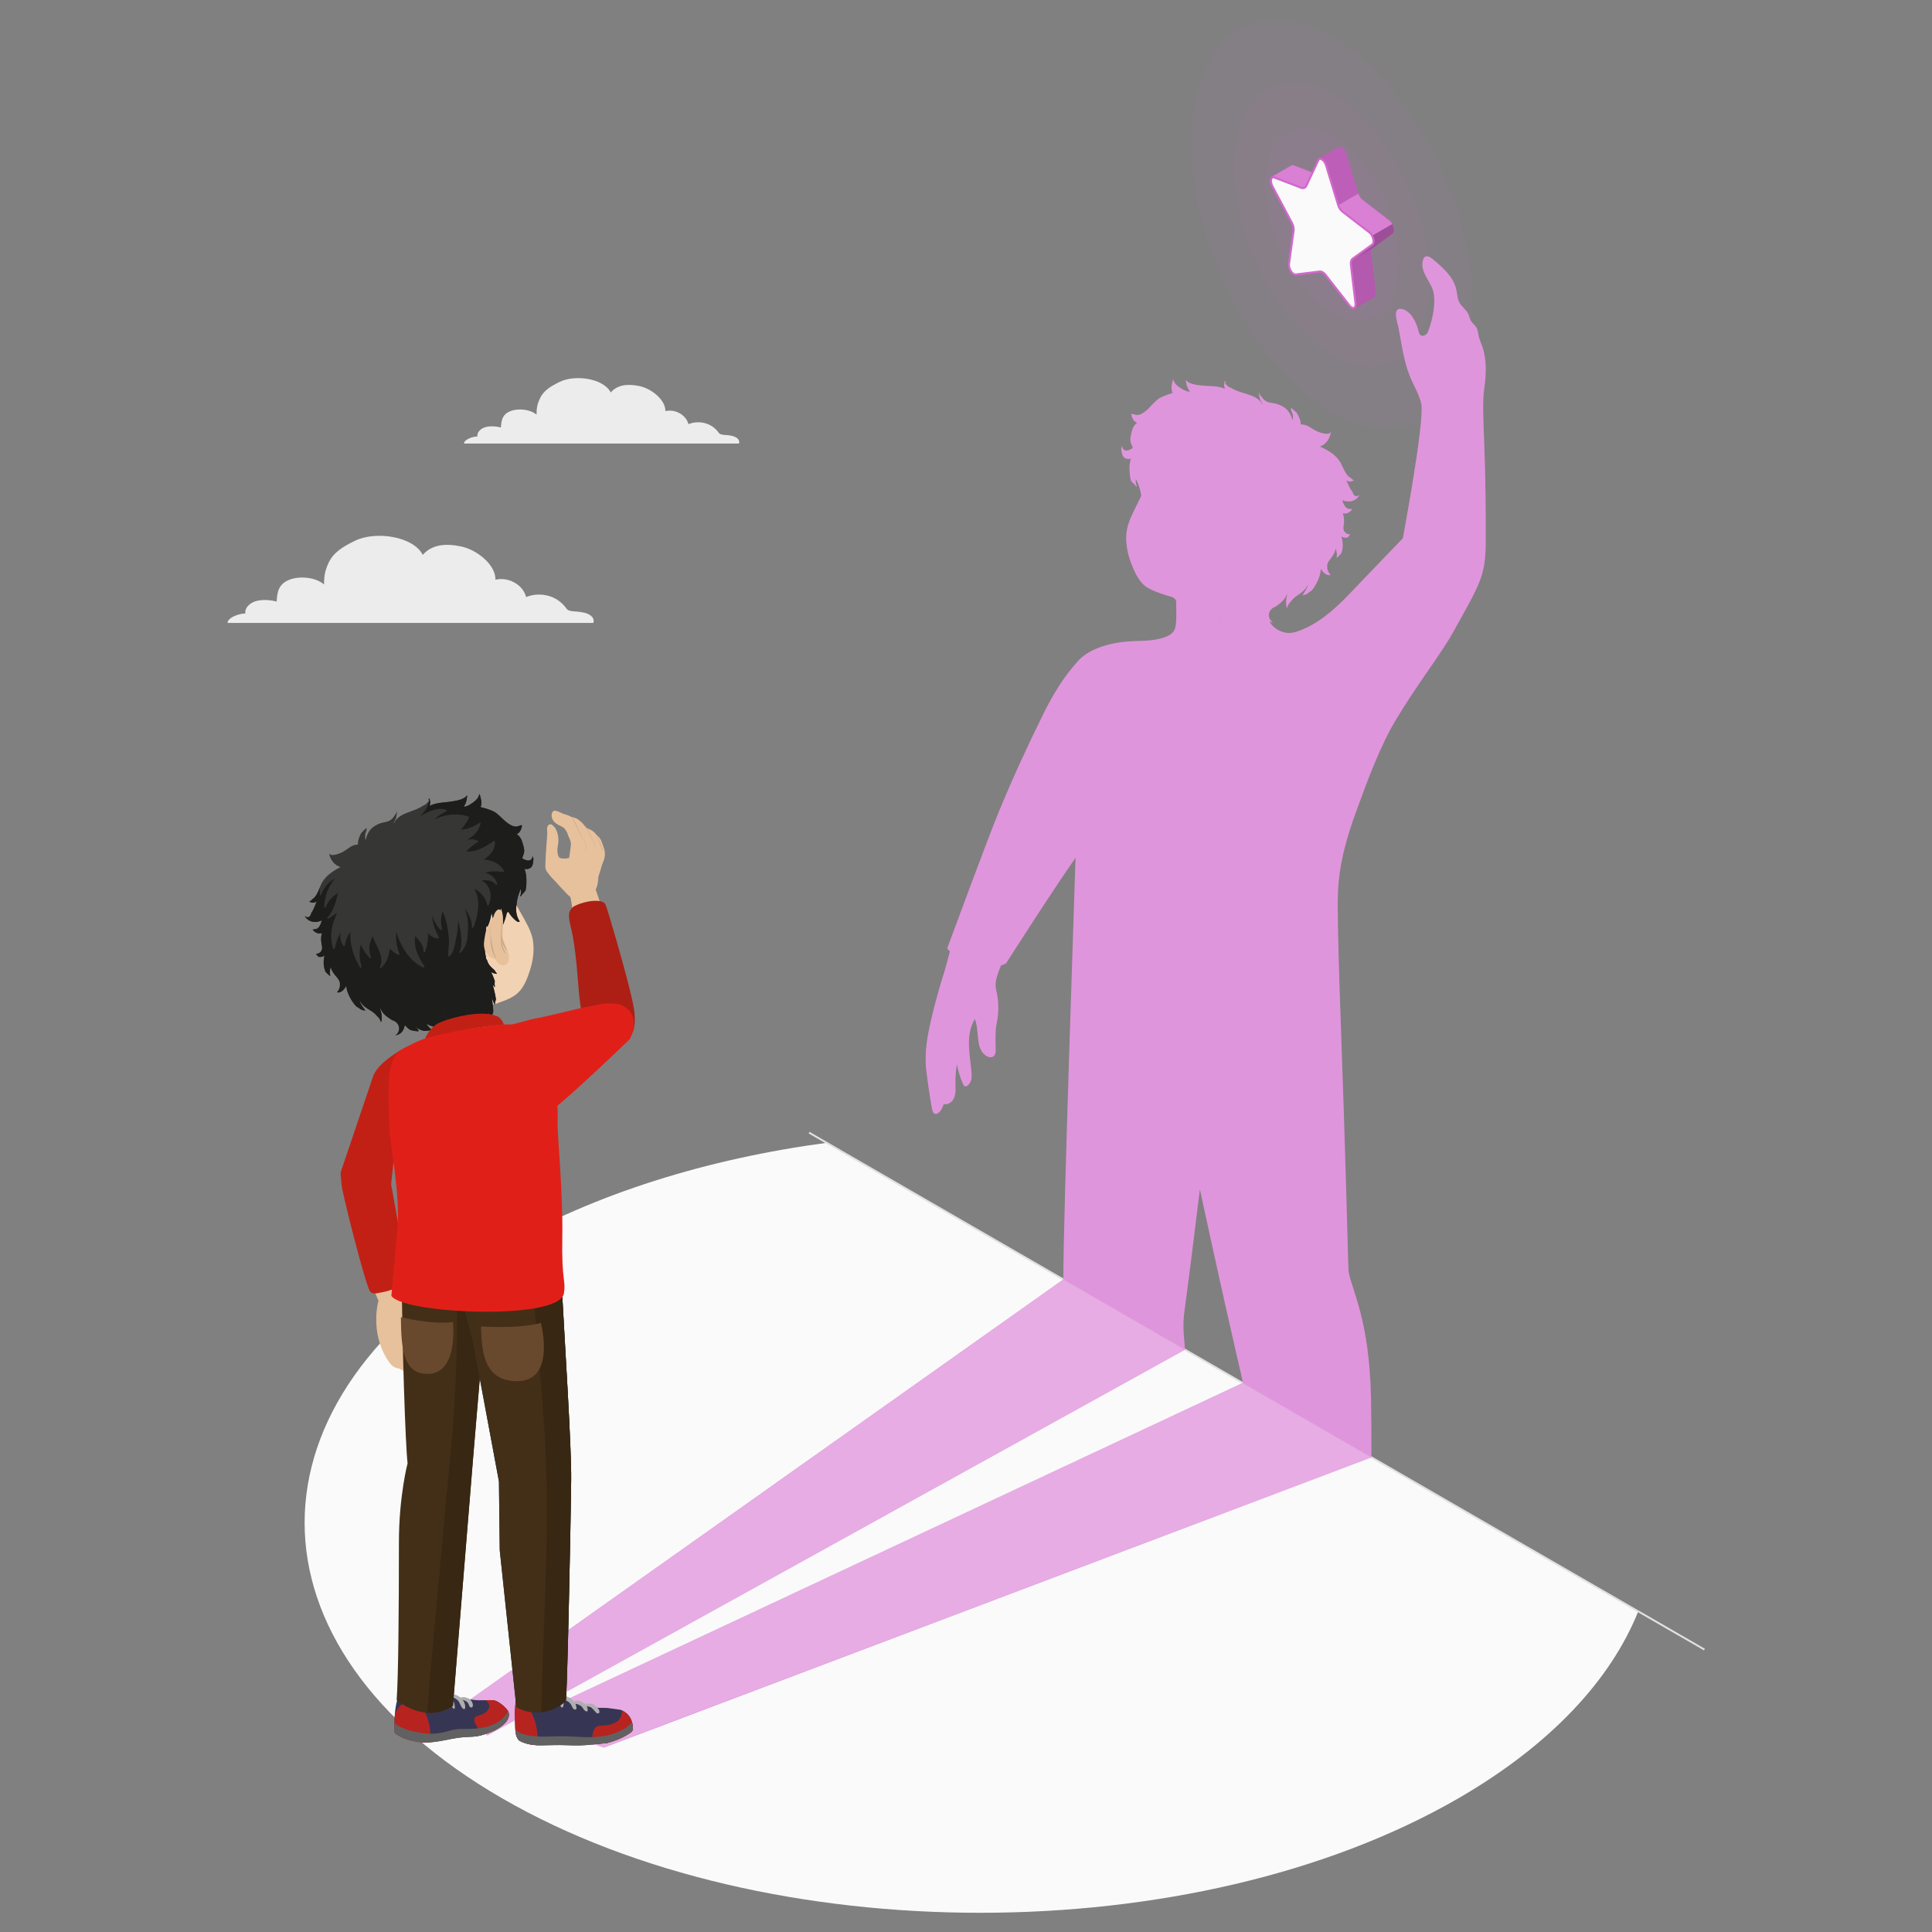 <?xml version="1.0" encoding="UTF-8"?>
<svg id="Layer_1" xmlns="http://www.w3.org/2000/svg" version="1.1" viewBox="0 0 1000 1000">
  <rect x="0" y="0" width="1000" height="1000" fill="#808080" stroke="none"/>
  <!-- Generator: Adobe Illustrator 29.3.0, SVG Export Plug-In . SVG Version: 2.1.0 Build 146)  -->
  <defs>
    <style>
      .st0 {
        fill: #fafafa;
      }

      .st1 {
        fill: #432f18;
      }

      .st2 {
        fill: #bea183;
      }

      .st3 {
        fill: #c8a889;
      }

      .st4, .st5 {
        fill: #d268cc;
      }

      .st6 {
        fill: #0a3f59;
      }

      .st7, .st8, .st9 {
        fill: #fff;
      }

      .st10 {
        opacity: .25;
      }

      .st11 {
        fill: #c32015;
      }

      .st12 {
        fill: #e7c19c;
      }

      .st13 {
        fill: #382712;
      }

      .st14 {
        fill: #ad1f14;
      }

      .st15 {
        fill: #b72420;
      }

      .st8 {
        opacity: .3;
      }

      .st16, .st9 {
        opacity: .15;
      }

      .st17 {
        fill: #ececec;
      }

      .st18 {
        fill: #1d1d1b;
      }

      .st19 {
        fill: #e02018;
      }

      .st20 {
        opacity: .45;
      }

      .st21 {
        opacity: .1;
      }

      .st22 {
        fill: #f1d2b3;
      }

      .st23 {
        fill: #69492d;
      }

      .st24 {
        fill: #363635;
      }

      .st25 {
        fill: #363654;
      }

      .st26 {
        fill: none;
        stroke: #e1e1e1;
        stroke-miterlimit: 10;
        stroke-width: .97px;
      }

      .st5 {
        opacity: .05;
      }

      .st27 {
        fill: #626161;
      }

      .st28 {
        fill: #afafaf;
      }
    </style>
  </defs>
  <g id="Floor">
    <path id="Floor1" data-name="Floor" class="st0" d="M427.88,591.52c-61.48,8.23-119.85,26.2-167.78,53.87-136.57,78.85-136.57,206.68,0,285.53,136.57,78.85,357.98,78.85,494.55,0,47.91-27.67,79.02-61.36,93.31-96.87l-420.08-242.53Z"/>
    <line class="st26" x1="882.22" y1="853.82" x2="418.78" y2="586.26"/>
  </g>
  <path id="Cloud" class="st17" d="M382.48,229.59c.44-1.28-.15-2.6-2.06-3.47-1.81-.82-3.97-.9-5.53-1.02-1.79-.14-2.36-.5-2.7-.88-4.35-6.23-11.55-6.47-15.85-4.68-1.05-4.29-6.24-8.01-11.95-6.76.2-5.57-6.92-11.56-13.31-12.92-6.13-1.3-11.47-.76-14.97,3.27-3.74-7.31-18.42-9.37-26.36-5.5-4.57,2.22-8.44,4.51-10.33,8.69-1.25,2.76-1.7,4.6-1.72,8.32-3.09-2.73-9.29-3.47-13.42-1.87-4.46,1.72-4.79,5.08-5.01,8.5-4.37-1.1-7.29-.39-8.11-.15-2.81.83-4.43,3.04-4.04,4.82-2.1-.12-6.94,1.48-6.95,3.64h142.32Z"/>
  <path id="Cloud1" data-name="Cloud" class="st17" d="M307.11,322.41c.58-1.7-.2-3.46-2.75-4.61-2.41-1.09-5.28-1.19-7.36-1.36-2.38-.19-3.14-.66-3.59-1.18-5.79-8.29-15.37-8.61-21.08-6.23-1.4-5.7-8.3-10.65-15.9-8.99.26-7.41-9.2-15.37-17.7-17.18-8.15-1.74-15.26-1.01-19.91,4.35-4.98-9.72-24.5-12.47-35.06-7.32-6.08,2.96-11.23,5.99-13.75,11.56-1.66,3.67-2.26,6.12-2.29,11.07-4.12-3.63-12.36-4.61-17.86-2.48-5.93,2.29-6.38,6.76-6.67,11.31-5.81-1.46-9.7-.52-10.79-.19-3.73,1.11-5.89,4.04-5.38,6.41-2.79-.16-9.23,1.97-9.24,4.85h189.34Z"/>
  <g id="Star">
    <path class="st5" d="M762.39,158.12c0,53.73-32.67,78.43-72.97,55.16-40.3-23.27-72.97-85.68-72.97-139.41s32.67-78.43,72.97-55.16c40.3,23.27,72.97,85.68,72.97,139.41Z"/>
    <path class="st5" d="M740.16,145.29c0,37.36-22.72,54.54-50.74,38.36-28.02-16.18-50.74-59.58-50.74-96.95s22.72-54.54,50.74-38.36c28.02,16.18,50.74,59.58,50.74,96.95Z"/>
    <path class="st5" d="M723.76,135.82c0,25.29-15.37,36.91-34.34,25.96-18.96-10.95-34.34-40.32-34.34-65.61s15.37-36.91,34.34-25.96c18.96,10.95,34.34,40.32,34.34,65.61Z"/>
    <g>
      <path class="st4" d="M658.22,96.71c-1.21-2.28-1-4.62.13-5.26.37-.21,8.9-5.12,10.01-5.79.37-.22.84-.26,1.4-.04l9.2,3.53,3.03-6.44c.18-.37.41-.63.68-.78,1.27-.7,9.76-5.64,10.02-5.79,1.26-.72,3.37.88,4.19,3.57l6.25,20.49c.39,1.29,1.16,2.47,2.04,3.15l13.97,10.77c2.22,1.71,3.11,5.86,1.5,7.02l-10.11,7.3c-.64.46-.93,1.49-.78,2.74l2.39,19.93c.17,1.45-.22,2.43-.89,2.82-.79.45-9.36,5.42-10.03,5.8-.79.45-1.96.09-3.03-1.28l-12.5-15.98c-.79-1.01-1.73-1.55-2.52-1.45l-12.5,1.55c-1.98.25-4.31-3.34-3.93-6.07l2.39-17.18c.15-1.08-.14-2.45-.78-3.64l-10.11-18.98Z"/>
      <g>
        <path class="st9" d="M658.34,91.44c.37-.2.84-.22,1.38-.02l13.98,5.36c.86.35,1.63.05,2.03-.79l3.21-6.84-9.19-3.51c-.54-.22-1.01-.2-1.38.02-1.11.67-9.66,5.58-10.03,5.78Z"/>
        <path class="st9" d="M693.07,105.99c.4,1.31,1.16,2.47,2.05,3.16l13.96,10.77c.62.47,1.14,1.14,1.51,1.88l10.03-5.81c-.37-.72-.89-1.38-1.51-1.88l-13.96-10.77c-.89-.67-1.66-1.85-2.05-3.14v-.02l-10.03,5.81Z"/>
        <path class="st21" d="M682.57,81.97c1.26-.82,3.41.79,4.25,3.53l6.25,20.48,10.03-5.81-6.25-20.48c-.82-2.67-2.92-4.27-4.18-3.56-.27.15-8.75,5.09-10.03,5.78-.02.02-.05.02-.07.05Z"/>
        <path class="st10" d="M700.49,134.25l9.93-5.71s.05-.07.1-.1l10.11-7.31c1.16-.84,1.01-3.21,0-5.14l-10.03,5.81c1.01,1.9,1.16,4.3,0,5.14l-10.11,7.31Z"/>
        <path class="st16" d="M702.09,156.93c.17,1.48-.25,2.47-.96,2.84.02,0,.05,0,.07-.02.67-.4,9.24-5.36,10.03-5.81.67-.4,1.06-1.36.89-2.82l-2.4-19.94c-.12-1.19.12-2.15.69-2.64l-9.93,5.71s-.05.05-.07.05l-.02.02v.02c-.57.49-.84,1.48-.69,2.64l2.4,19.94Z"/>
      </g>
      <g>
        <path class="st0" d="M700.49,159.43c-.59,0-1.29-.46-1.93-1.28l-12.5-15.98c-.82-1.05-1.82-1.66-2.73-1.66-.08,0-.16,0-.25.02l-12.5,1.55s-.09,0-.13,0c-.53,0-1.16-.38-1.74-1.04-1.07-1.23-1.69-3.07-1.5-4.47l2.39-17.18c.16-1.19-.15-2.66-.83-3.95l-10.11-18.98c-.96-1.8-.9-3.44-.44-4.2.2-.33.46-.49.8-.49.16,0,.34.04.53.11l13.97,5.36c.29.11.58.17.86.17.78,0,1.44-.45,1.8-1.22l6.25-13.27c.21-.44.5-.65.88-.65.96,0,2.4,1.3,3.04,3.39l6.25,20.49c.42,1.39,1.25,2.66,2.21,3.4l13.97,10.77c1.41,1.09,2.15,3.18,2.12,4.6-.01.77-.23,1.34-.61,1.62l-10.11,7.3c-.79.57-1.15,1.77-.98,3.21l2.39,19.93c.11.94-.04,1.71-.4,2.13-.19.21-.42.32-.7.32h0Z"/>
        <path class="st4" d="M683.32,82.77c.67,0,1.96,1.08,2.56,3.03l6.25,20.49c.45,1.48,1.34,2.85,2.38,3.65l13.97,10.77c1.23.95,1.95,2.88,1.93,4.2,0,.59-.16,1.04-.41,1.22l-10.11,7.3c-.95.69-1.38,2.03-1.19,3.67l2.39,19.93c.14,1.16-.18,1.62-.28,1.73-.09.1-.19.15-.33.15-.33,0-.91-.28-1.54-1.08l-12.5-15.98c-.92-1.18-2.06-1.85-3.12-1.85-.1,0-.21,0-.31.02l-12.5,1.54s-.05,0-.07,0c-.38,0-.89-.33-1.36-.87-.97-1.11-1.55-2.83-1.38-4.07l2.39-17.18c.18-1.29-.15-2.87-.89-4.25l-10.11-18.98c-.82-1.54-.85-3.06-.46-3.71.15-.25.29-.25.37-.25.1,0,.22.03.35.08l13.97,5.36c.35.13.7.2,1.04.2.98,0,1.81-.55,2.26-1.51l6.25-13.27c.17-.37.34-.37.43-.37M683.32,81.77c-.55,0-1.03.29-1.34.94l-6.25,13.27c-.29.61-.77.93-1.35.93-.22,0-.45-.04-.69-.14l-13.97-5.36c-.25-.1-.49-.14-.7-.14-1.68,0-2.22,2.76-.8,5.43l10.11,18.98c.64,1.2.93,2.56.78,3.64l-2.39,17.18c-.37,2.64,1.79,6.08,3.73,6.08.07,0,.13,0,.2-.01l12.5-1.54c.06,0,.12-.01.18-.01.75,0,1.61.53,2.33,1.47l12.5,15.98c.78,1,1.62,1.47,2.32,1.47,1.07,0,1.83-1.09,1.6-3l-2.39-19.93c-.15-1.26.14-2.28.78-2.74l10.11-7.3c1.61-1.16.72-5.31-1.5-7.02l-13.97-10.77c-.88-.68-1.64-1.86-2.04-3.15l-6.25-20.49c-.69-2.25-2.28-3.74-3.52-3.74h0Z"/>
      </g>
    </g>
  </g>
  <g id="Shadow">
    <g>
      <polygon class="st4" points="312.48 904.58 709.89 754.33 643.39 715.72 270.53 890.32 312.48 904.58"/>
      <polygon class="st4" points="613.36 698.6 252.29 898.3 235.96 884.9 550.35 662.22 613.36 698.6"/>
    </g>
    <g class="st20">
      <polygon class="st7" points="312.16 904.58 709.89 754.33 643.39 715.72 270.22 890.32 312.16 904.58"/>
      <polygon class="st7" points="613.36 698.6 252.29 898.3 235.96 884.9 550.35 662.22 613.36 698.6"/>
    </g>
    <path class="st4" d="M768.84,195.8c-.22,3.34-.91,6.68-1.04,10.04-.21,5.54-.06,9.16.12,15.52.09,3.32,1.26,24.76,1.09,59.69-.11,17.65-3.43,21.76-16.73,45.91-6.31,11.45-18.78,27.2-29.86,45.74-8.02,13.4-14.61,31.13-20.82,48.24-7.96,21.96-8.81,33.98-9.11,42.11-.59,15.33,1.97,78.17,3.12,114.44,1.99,63.48,2.02,72.79,2.39,80.44,1.37,9.3,10.84,24.57,11.62,65.93.19,9.89.24,20.36.19,30.42l-66.35-38.31c-1.5-6.48-2.78-12.06-3.73-16.17-7.13-30.77-18.69-84.28-18.69-84.28,0,0-5.81,47.74-7.98,63.14-1.04,7.39-.3,12.51.32,19.95l-63.03-36.38c.22-38.36,5.59-193.06,6.35-218.23-11.43,16.15-35.95,54.57-35.95,54.57,0,0-.98.56-2.67,1.17-2.02,4.99-3.3,8.91-2.56,12.19.56,2.56,1.11,5.1,1.17,8.13.04,2.86,0,4.55-.41,7.39-.37,2.49-.76,3.75-.89,5.68-.24,3.58-.06,7.18-.04,10.78,0,2.62-1.67,4.05-4.21,2.93-1.84-.78-3.21-2.69-3.88-4.47-1-2.67-1.04-5.57-1.34-8.41-.11-.87-.43-4.57-1.39-6.59-.76,1.45-1.43,2.97-1.93,4.55-2.25,7.42-.41,15.37.24,23.09.22,2.6.11,4.97-1.93,6.76-.43.37-1,.69-1.52.5-.43-.15-.69-.65-.89-1.08-1.45-3.27-2.54-6.72-3.21-10.28-.56,3.25-.82,6.53-.78,9.82.06,2.6.3,5.36-.78,7.72-.93,2.06-3.32,3.58-5.27,2.99-1.69,5.4-4.83,6.22-5.68,3.84-.85-2.39-2.67-15.91-3.27-20.58-.59-4.66-.74-11.34,1.13-20.81,1.97-10,5.51-22.7,8.48-32.05.67-2.15,1.54-5.44,2.52-9.41-.89-.93-1.37-1.56-1.37-1.56,0,0,20.99-56.87,26.78-70.86,7.1-17.15,14.81-34,23.05-50.62,4.83-9.73,10.28-18.9,18.02-27.42,5.36-5.9,15.38-9.12,25.62-9.96,4.89-.4,9.86-.07,14.67-1.03,3.42-.68,8.4-1.85,9.72-5.54.94-2.61.65-7.88.72-10.64,5.79-14.86,7.76-27.68,3.79-29.86-8.19-4.5,43.15,26.75,42.95,28.96-.6,6.67,2.92,12.04,9.57,13.51,3.84.85,7.95-1.04,11.5-2.73,7.18-3.4,14.59-9.68,21.93-17.4,12.7-13.36,27.49-28.63,27.49-28.63,0,0,11.23-59.62,9.6-69.34-.65-3.86-3.34-8.78-5.03-12.45-1.65-3.6-2.84-7.44-3.75-11.32-1.26-5.38-2.04-10.84-3.1-16.26-.37-1.91-3.27-9.89,1.26-9.41,4.94.52,8,6.83,9.02,11.06.17.72.33,1.45.72,2.04.93,1.41,2.73.87,3.69-.22.41-.48.65-1.08.87-1.67,2.06-5.68,3.58-12.62,2.84-18.65-.78-6.42-7.78-11.47-5.57-18.1.17-.48.37-.98.76-1.3,1.15-.95,2.86.02,4.03.98,5.31,4.38,10.95,9.3,12.38,16.04.48,2.17.48,4.51,1.54,6.48,1.17,2.21,3.49,3.64,4.58,5.9.59,1.21.78,2.58,1.47,3.73.76,1.26,2.06,2.1,2.8,3.38.8,1.39.85,3.08,1.21,4.64.37,1.56,1.06,3.01,1.6,4.51,2.02,5.42,2.23,11.32,1.84,17.09Z"/>
    <path class="st8" d="M768.84,195.8c-.22,3.34-.91,6.68-1.04,10.04-.21,5.54-.06,9.16.12,15.52.09,3.32,1.26,24.76,1.09,59.69-.11,17.65-3.43,21.76-16.73,45.91-6.31,11.45-18.78,27.2-29.86,45.74-8.02,13.4-14.61,31.13-20.82,48.24-7.96,21.96-8.81,33.98-9.11,42.11-.59,15.33,1.97,78.17,3.12,114.44,1.99,63.48,2.02,72.79,2.39,80.44,1.37,9.3,10.84,24.57,11.62,65.93.19,9.89.24,20.36.19,30.42l-66.35-38.31c-1.5-6.48-2.78-12.06-3.73-16.17-7.13-30.77-18.69-84.28-18.69-84.28,0,0-5.81,47.74-7.98,63.14-1.04,7.39-.3,12.51.32,19.95l-63.03-36.38c.22-38.36,5.59-193.06,6.35-218.23-11.43,16.15-35.95,54.57-35.95,54.57,0,0-.98.56-2.67,1.17-2.02,4.99-3.3,8.91-2.56,12.19.56,2.56,1.11,5.1,1.17,8.13.04,2.86,0,4.55-.41,7.39-.37,2.49-.76,3.75-.89,5.68-.24,3.58-.06,7.18-.04,10.78,0,2.62-1.67,4.05-4.21,2.93-1.84-.78-3.21-2.69-3.88-4.47-1-2.67-1.04-5.57-1.34-8.41-.11-.87-.43-4.57-1.39-6.59-.76,1.45-1.43,2.97-1.93,4.55-2.25,7.42-.41,15.37.24,23.09.22,2.6.11,4.97-1.93,6.76-.43.37-1,.69-1.52.5-.43-.15-.69-.65-.89-1.08-1.45-3.27-2.54-6.72-3.21-10.28-.56,3.25-.82,6.53-.78,9.82.06,2.6.3,5.36-.78,7.72-.93,2.06-3.32,3.58-5.27,2.99-1.69,5.4-4.83,6.22-5.68,3.84-.85-2.39-2.67-15.91-3.27-20.58-.59-4.66-.74-11.34,1.13-20.81,1.97-10,5.51-22.7,8.48-32.05.67-2.15,1.54-5.44,2.52-9.41-.89-.93-1.37-1.56-1.37-1.56,0,0,20.99-56.87,26.78-70.86,7.1-17.15,14.81-34,23.05-50.62,4.83-9.73,10.28-18.9,18.02-27.42,5.36-5.9,15.38-9.12,25.62-9.96,4.89-.4,9.86-.07,14.67-1.03,3.42-.68,8.4-1.85,9.72-5.54.94-2.61.65-7.88.72-10.64,5.79-14.86,7.76-27.68,3.79-29.86-8.19-4.5,43.15,26.75,42.95,28.96-.6,6.67,2.92,12.04,9.57,13.51,3.84.85,7.95-1.04,11.5-2.73,7.18-3.4,14.59-9.68,21.93-17.4,12.7-13.36,27.49-28.63,27.49-28.63,0,0,11.23-59.62,9.6-69.34-.65-3.86-3.34-8.78-5.03-12.45-1.65-3.6-2.84-7.44-3.75-11.32-1.26-5.38-2.04-10.84-3.1-16.26-.37-1.91-3.27-9.89,1.26-9.41,4.94.52,8,6.83,9.02,11.06.17.72.33,1.45.72,2.04.93,1.41,2.73.87,3.69-.22.41-.48.65-1.08.87-1.67,2.06-5.68,3.58-12.62,2.84-18.65-.78-6.42-7.78-11.47-5.57-18.1.17-.48.37-.98.76-1.3,1.15-.95,2.86.02,4.03.98,5.31,4.38,10.95,9.3,12.38,16.04.48,2.17.48,4.51,1.54,6.48,1.17,2.21,3.49,3.64,4.58,5.9.59,1.21.78,2.58,1.47,3.73.76,1.26,2.06,2.1,2.8,3.38.8,1.39.85,3.08,1.21,4.64.37,1.56,1.06,3.01,1.6,4.51,2.02,5.42,2.23,11.32,1.84,17.09Z"/>
  </g>
  <g>
    <g>
      <g>
        <path class="st12" d="M321.82,541.09s8.57-7.3,5.27-21.14c-2.54-10.68-20.67-66.66-21.13-65.56-.46,1.1-2.84-8.02-9.29-3.8-6.45,4.22-2.41,7.76-1.12,15.17,1.28,7.41,8.09,59.51,8.09,59.51,0,0,9.98,18.62,18.18,15.83Z"/>
        <g>
          <path class="st12" d="M311.23,435.16c-1.41-2.6-1.95-2.3-2.43-2.95-2.78-3.73-4.9-2.59-6.32-4.91-.64-1.05-2.29-2.57-3.98-3.61-2.66-1.13-3.57-.82-5.35-1.62-.38-.1-.77-.22-1.15-.31.05.81.09,1.62.19,2.42.02.17.05.35.07.52,1.24,2.64,2.29,5.36,2.93,8.19.85,3.78-.14,7.16-.58,10.91-.05.42-.51.53-.68.26-.32.25-.78.39-1.46.33-.59-.05-1.17-.08-1.76-.09-1.37-.04-1.88-1.23-2.03-2.56-.05-.05-.09-.13-.1-.23-.22-1.59.05-3.16.3-4.72.46-2.82-.1-6.09-1.68-8.49,0,.04-.02.08-.03.12-.17-.25-.35-.49-.54-.71-.12-.11-.24-.21-.37-.31-.07-.05-.1-.12-.12-.19-.11-.09-.22-.18-.34-.25-1.28-.79-2.25.01-2.56,1.31-.24.98.06,2.04.03,3.03-.05,1.73-.25,3.47-.37,5.19-.28,3.9-.55,7.84-.64,11.75-.04,1.76.66,2.95,1.66,3.98.76,1.12,1.7,2.12,2.46,2.87,1.9,1.88,3.61,4.1,5.58,5.98,1.31,1.59,2.83,2.97,4.53,4.23,2.38,1.76,4.16.62,6.87.37,1.97-.19,4.03-3.61,4.87-5.1,1.18-2.09,1.34-4.43,1.49-6.78.52-1.56,1.04-3.13,1.47-4.72.17-.61.37-1.24.58-1.88.66-1.56,1.24-2.99,1.33-4.81.12-2.39-.95-4.68-1.76-6.86-.05-.11-.09-.25-.13-.37Z"/>
          <path class="st12" d="M301.41,433.24c-.81-2.11-1.83-4.16-2.87-6.14-.65-1.24-1.34-2.56-2.33-3.62-1.25-1.34-2.74-1.69-4.56-2.21-.8-.23-4.45-2.47-5.4-1.3-1.39,1.71-.63,4.1.71,5.53.94,1,2.75,1.81,4.02,2.47,1.2.62,1.53,1.27,2.24,2.38.54.84.67,1.83,1.12,2.7.99,1.9,1.39,3.93,1.92,5.97.24.93.75,2.17,1.71,2.66,1.79.93,3.66.57,4.5-1.27,1.1-2.42.23-5.1-1.06-7.19Z"/>
          <g>
            <path class="st3" d="M302.04,434.53c-1.05-1.87-2.07-3.78-2.88-5.77-.72-1.78-1.88-4.08-3.04-5.63-.06-.08-.17.02-.13.1,1.46,2.52,2.81,5.2,3.98,7.86,1.1,2.51,4.83,6.81,3,9.62-.02.03.02.07.04.04,1.46-2.04.03-4.44-.98-6.23Z"/>
            <path class="st3" d="M305.88,432.86c-1.16-2.18-1.82-4.35-3.77-6-.07-.06-.15.06-.09.12,1.28,1.42,2.29,2.89,3.02,4.65.95,2.31,3.25,4.62,2.9,7.25,0,.02.03.03.04,0,.37-2.22-1.08-4.13-2.09-6.02Z"/>
            <path class="st3" d="M310.21,435.59c-.74-1.77-.93-2.87-1.8-3.96-.01-.02-.04.01-.03.02.82,1.12,1.16,2.75,1.68,4.05.61,1.53,1.28,3.4,2.28,4.71.05.07.14-.02.11-.09-.8-1.54-1.58-3.14-2.24-4.74Z"/>
          </g>
        </g>
      </g>
      <path class="st14" d="M297.7,468.82s-3.53,1.22-3.18,5.9c.35,4.67,2.09,6.34,3.91,24.55,1.82,18.21,1.25,38.86,14.69,41.28,13.43,2.42,16.99-6.89,14.91-19.02-2.08-12.14-13.76-51.61-14.63-53.4-1.51-3.14-10.65-1.94-15.71.71Z"/>
    </g>
    <g>
      <g>
        <g>
          <path class="st12" d="M202.78,669.45c6.33-1.02,10.32,8.17,12.82,12.54,1.96,3.43,3.21,5.6,5.54,10.81.64,1.42,2.2,4.95.73,6.3-1.89,1.74-4.28-3.03-5.05-4.2-.44-.66-3.76-6.24-3.82-3.14-.05,2.55.67,3.39,1.72,5.67,1.68,3.63,7.13,8.96,6.19,12.04-.95,3.09-4.39-.33-4.39-.33,0,0,.45.59-.9,1.34-1.35.76-3.81-.84-3.87-.87-.05-.03.21.75-1.05.6-1.26-.15-3.54-1.5-4.32-1.96,0,0-1.49.12-3.31-1.32-1.82-1.44-11.22-13.78-7.47-32.53.54-2.71,2.74-3.03,5.04-4.23.72-.38,1.44-.61,2.13-.73Z"/>
          <g>
            <path class="st12" d="M177.13,611.07c.88,3.67,4.55,18.99,5.36,22.28,2.13,8.7,5.7,19.97,8.8,28.37,3.26,8.85,5.64,14.41,6.97,15.26l5.93-1.66c3.86-.96-.65-9.45-4.47-59.56l-.92-7.29c-4.18-6.77-20.8-6.74-21.68,2.6Z"/>
            <path class="st12" d="M197.85,616.13l8.61-25.45c.26-4.26,6.18-38.34,6.77-50.14,0,0-14.83,10.01-18.05,19.57l-18.05,50.19c1.42,9,17.03,12.29,20.71,5.82Z"/>
          </g>
        </g>
        <path class="st11" d="M209.99,542.06s-14.28,7.4-16.85,14.97c-4.97,14.64-16.4,48.53-16.4,48.53,0,0,6.93,11.53,25.7,7.49l7.55-70.98Z"/>
      </g>
      <path class="st11" d="M180.91,603.27s-3.26.57-4.16,2.29c-.9,1.72-.11,3.74,0,7.39.11,3.64,12.2,51.38,14.65,55.23,0,0,.66,1.79,3.78,1.2,3.12-.59,13.23-1.99,14.25-8.07,1.01-6.08-6.98-48.25-6.98-48.25,0,0-10.21-14.2-21.54-9.78Z"/>
    </g>
    <path class="st12" d="M227.05,516.08s4.4,16.9,1.77,24.85c-2.64,7.95,19.08,7.46,24.22,3.12,0,0,2.3-.33,1.6-4.25-.7-3.91.13-23.72.13-23.72h-27.72Z"/>
    <g>
      <g>
        <path class="st25" d="M256.22,895.57c.24-.13.49-.25.72-.4.29-.15.57-.31.84-.47.54-.33,1.06-.68,1.56-1.06.37-.29.73-.59,1.09-.89,1.86-1.56,3.6-3.95,2.8-6.49-.68-2.15-5.44-6.04-7.82-6.21-2.43-.17-5.28.05-7.74,0-2.74-.06-12.74-1.41-22.2-4.44-4.35-1.39-5.22-2.52-10.01-2.84-1.65-.11-6.74,1.07-7.95,2.43-.17.18-.31.39-.45.61.03-.13.07-.26.11-.39-.04.04-.08.08-.11.12-.1.14-.19.27-.28.39-.8,2.38-1.47,4.73-1.92,7.28-.58,3.3-.63,6.61-.72,9.94-.03,1.15-.21,2.27.06,3.41.24,1,1.68,1.42,2.45,1.92,2.54,1.65,6.01,2.38,8.99,2.97,7.58,1.49,14.74-1.08,22.16-2.07,3.19-.43,6.28-.26,9.42-.72,3.06-.75,6.22-1.7,9-3.1Z"/>
        <path class="st27" d="M225.86,876.37c.07-.2.11-.4.11-.6-.17-.05-.33-.1-.5-.15-4.35-1.39-5.22-2.52-10.01-2.84-1.37-.09-5.14.72-7.05,1.77-4.33,3.82,5.98,5.64,8.84,5.36,1.72-.17,6.83-1.22,8.62-3.54Z"/>
        <path class="st15" d="M263.23,886.26c-.68-2.15-5.44-6.04-7.82-6.21-1.34-.09-2.8-.07-4.25-.03.7.41,1.29.89,1.67,1.51,1.25,2-.32,4.16-2.13,5.23-1.41.83-3.07,1.11-4.5,1.9-1.89,1.05.38,4.44,1.04,5.75.67,1.32,1.11,2.61,1.37,3.9,2.61-.69,5.25-1.55,7.61-2.73.24-.13.49-.25.72-.4.29-.15.57-.31.84-.47.54-.33,1.06-.68,1.56-1.06.37-.29.73-.59,1.09-.89,1.86-1.56,3.6-3.95,2.8-6.49Z"/>
        <path class="st15" d="M218.51,884.49c-3.26-3.76-9.39-4.73-12.53-.2-.63.92-1.16,1.91-1.59,2.96-.14,1.96-.2,3.93-.25,5.91-.03,1.15-.21,2.27.06,3.41.24,1,1.68,1.42,2.45,1.92,2.54,1.65,6.01,2.38,8.99,2.97,2.46.48,4.88.54,7.28.36-.03-6.16-.57-12.9-4.41-17.32Z"/>
        <path class="st27" d="M263,885.66c-.77,1.65-2.18,3.23-3.44,4.33-4.81,4.23-11.93,4.91-18.08,4.91-2.36,0-4.74-.08-7.05.49-1.74.43-3.46.96-5.21,1.33-3.49.73-7.06.88-10.59.33-4.63-.72-10.7-1.88-14.45-5.18-.01.43-.02.86-.04,1.29-.03,1.15-.21,2.27.06,3.41.24,1,1.68,1.42,2.45,1.92,2.54,1.65,6.01,2.38,8.99,2.97,7.58,1.49,14.74-1.08,22.16-2.07,3.19-.43,6.28-.26,9.42-.72,3.06-.75,6.22-1.7,9-3.1.24-.13.49-.25.72-.4.29-.15.57-.31.84-.47.54-.33,1.06-.68,1.56-1.06.37-.29.73-.59,1.09-.89,1.86-1.56,3.6-3.95,2.8-6.49-.06-.2-.14-.4-.23-.6Z"/>
        <path class="st28" d="M244.25,880.84c-.53-1.05-1.36-1.52-2.39-1.99-.88-.41-2.46-.67-3.47-.16-1.57-1.37-3.69-2.09-5.61-1.48-.23-.24-.46-.46-.71-.65-1.66-1.28-4.09-1.9-5.93-.94-.46-.43-.94-.83-1.46-1.18-.74-.5-5.28-1.79-5.1.23,0,.08.06.13.14.11.47-.08,2,.39,2.33.46,1.39.31,2.46,1.41,3.36,2.43,1.54,1.75,2.39,4.03,3.76,5.92.39.55,1.04-.1.97-.6-.35-2.31-1.44-4.55-3-6.36,1.46.32,2.86.91,3.99,1.87.88.75,1.39,2.21,1.84,3.23.41.94,1.11,1.73,1.66,2.59.25.4.77-.02.78-.37.04-1.78-.63-3.93-1.72-5.6.04,0,.06.01.1.02,1.08.22,2.13.85,2.97,1.56,1.48,1.24,1.54,3.63,3.15,4.63.31.2.76-.01.82-.39.24-1.53-.29-3.08-1.25-4.35.63.21,1.27.45,1.79.8.84.55,1.19,1.06,1.48,2.02.2.64.51,1.13,1.21,1.16.26.01.5-.16.62-.39.4-.84.09-1.79-.32-2.59Z"/>
      </g>
      <g>
        <g>
          <path class="st25" d="M323.47,886.17c-.74-.49-1.47-.86-2.21-1.17-2.46-.42-5-.67-6.04-.84-2.46-.4-5.07.06-7.54-.4-3.75-.69-7.51-1.42-11.12-2.78-3.31-1.24-6.29-3.25-9.25-5.23-2.29-1.11-4.6-2.17-7.15-2.28-2.33-.1-4.83-.18-7.14.16-2.92.43-4.83,1.96-5.83,4.3-.04.16-.08.31-.12.47-.05.36-.09.72-.13,1.1-.15,1.83-.29,3.67-.4,5.51-.07,1.1-.08,2.19-.07,3.29.02.78.05,1.56.12,2.33,0,.1-.02.19-.06.28.03.84.07,1.68.11,2.52.1,2.01.08,4.03.95,5.85.27.57.6,1.08.96,1.52,4.51,2.75,10.37,2.74,15.38,2.52.8-.04,1.6-.05,2.41-.05,4.64-.16,9.28.24,13.93.14,4.6-.1,9.16-.81,13.75-1.15,2.48-.67,4.93-1.47,7.28-2.56,1.86-.86,3.82-1.92,5.54-3.24.28-.35.55-.72.79-1.09.06-3.62-1.09-7.19-4.16-9.19Z"/>
          <path class="st27" d="M267.92,876.63c.25,2.77,5.72,3.92,8.73,3.92,3.8,0,10.35-1.24,8.95-5.59-1.74-.77-3.52-1.39-5.44-1.47-2.33-.1-4.83-.18-7.14.16-2.32.34-4,1.39-5.1,2.98Z"/>
          <path class="st15" d="M277,891.43c-.84-2.96-2.05-6.04-4.21-8.19-1.49-1.47-3.8-3.37-5.68-1.27-.14.16-.27.32-.39.49-.06.85-.14,1.7-.18,2.55-.07,1.1-.08,2.19-.07,3.29.02.78.05,1.56.12,2.33,0,.1-.02.19-.06.28.03.84.07,1.68.11,2.52.1,2.01.08,4.03.95,5.85.27.57.6,1.08.96,1.52,3.01,1.83,6.62,2.43,10.18,2.56-.27-4.04-.62-8.08-1.72-11.94Z"/>
          <path class="st15" d="M323.47,886.17c-.52-.34-1.03-.61-1.54-.85,0,.06.01.11.01.17,0,2.58-1.12,4.91-3.33,6.05-1.32.68-2.66,1.09-4.1,1.4-2.04.44-5.29-.47-6.68,1.76-1.43,2.3-1.43,5.41-1.06,8.25,2.41-.24,4.82-.52,7.24-.7,2.48-.67,4.93-1.47,7.28-2.56,1.86-.86,3.82-1.92,5.54-3.24.28-.35.55-.72.79-1.09.06-3.62-1.09-7.19-4.16-9.19Z"/>
          <path class="st27" d="M312.96,898.52c-7.7,1.37-15.25.11-22.97.17-5.47.04-11.02.59-16.45-.43-2.38-.45-4.92-1.24-6.8-2.79.09,1.32.27,2.61.84,3.81.27.57.6,1.08.96,1.52,4.51,2.75,10.37,2.74,15.38,2.52.8-.04,1.6-.05,2.41-.05,4.64-.16,9.28.24,13.93.14,4.6-.1,9.16-.81,13.75-1.15,2.48-.67,4.93-1.47,7.28-2.56,1.86-.86,3.82-1.92,5.54-3.24.28-.35.55-.72.79-1.09.02-1.33-.12-2.65-.46-3.89-3.47,4.1-9.99,6.29-14.2,7.05Z"/>
        </g>
        <path class="st28" d="M307.39,882.37c-.7-.61-1.89-.55-2.75-.54-.51,0-1.04.15-1.53.3-.07.02-.11.04-.17.06-.4-.44-.85-.82-1.33-1.06-1.57-.82-3.02-1.06-4.53-.38-1.47-1.93-3.94-3.27-6.16-2.75-.36-.75-.82-1.46-1.37-2.09-1.17-1.32-3.7-2.13-5.42-1.54-.08.03-.09.14-.02.18.06.03.11.06.17.09.04.02.08-.02.06-.06.03.05.18.66.65.84,1.01.4,2.28.87,3.01,1.7.78.89,1.32,1.9,1.61,3.05.31,1.22.04,2.43.9,3.44.34.4.87.11,1-.33.35-1.26.31-2.55-.01-3.77.89.4,1.79.72,2.63,1.28.91.61,1.39,1.32,1.85,2.29.37.8.64,1.58,1.57,1.78.42.09.82-.22.83-.66,0-.77-.2-1.56-.56-2.3.95.13,1.86.47,2.69.97,1.33.79,1.54,2.65,3.12,2.98.32.07.54-.31.57-.57.07-.69-.15-1.42-.51-2.08.99.12,2,.14,2.76.98.57.62,1.22,1.16,1.74,1.84.41.54.65.8,1.33.86.33.03.61-.25.69-.55.41-1.57-1.82-3.09-2.8-3.96Z"/>
      </g>
    </g>
    <g>
      <path class="st1" d="M207.95,659.23c.1,35.47,1.93,89.86,3.02,98.13,0,0-4.49,17.01-4.49,41.02,0,34.86-.29,70.15-1.18,81.62,0,0,14.56,12.61,29.14,2.93l10.69-131.37,7.8-92.33h-44.98Z"/>
      <path class="st13" d="M237.81,659.23c-.48,3.9-.82,7.81-1.01,11.74-.46,9.62-.31,19.24-.45,28.87-.14,9.66-.73,19.32-1.28,28.96-1.12,19.61-3.48,39.04-5.14,58.59-1.64,19.32-8.04,85.34-8.77,99.14,4.12.28,8.7-.57,13.28-3.6l10.69-131.37,7.8-92.33h-15.13Z"/>
      <path class="st6" d="M236.66,659.23c3.83,19.91,7.98,34.39,7.98,34.39l13.61,73.18.42,35.63,8.6,81.2c13.5,7.19,25-1.87,25.62-3.62.62-1.76,2.4-83.77,2.74-113.81.2-17.63-3.27-70.24-5.25-106.96h-53.73Z"/>
      <path class="st1" d="M236.66,659.23c3.83,19.91,7.98,34.39,7.98,34.39l13.61,73.18.42,35.63,8.6,81.2c13.5,7.19,25-1.87,25.62-3.62.62-1.76,2.4-83.77,2.74-113.81.2-17.63-3.27-70.24-5.25-106.96h-53.73Z"/>
      <path class="st13" d="M290.39,659.23h-14.56c.22,6.42.57,12.83,1.01,19.24,1.35,19.74,3.43,39.43,4.77,59.17,1.35,19.82,1.61,39.67,1.27,59.53-.5,29.69-2.12,59.36-2.7,89.05,7.24-.8,12.32-5.08,12.72-6.23.62-1.76,2.4-83.77,2.74-113.81.2-17.63-3.27-70.24-5.25-106.96Z"/>
    </g>
    <path class="st19" d="M206.81,543.86c3.19-1.63,12.61-8.46,34.44-11.27,6.3-.81,17.36-2.68,23.85-2.33,7.82.42,12.57,5.14,17,14.32,3.62,7.49,7.06,19.6,6.51,35.55-.24,6.98,2.86,36.81,2.43,60.2-.42,23.64,1.98,21.93.83,29.13-2.29,14.32-83.87,10.51-89.3,1.24,0,0,1.73-19.48,3.08-34.03,1.72-18.58-3.86-44.03-4.12-53.75-.61-23.02-1.32-32.28,5.25-39.07Z"/>
    <path class="st23" d="M249.01,686.56s19.94,1.37,30.95-1.82c0,0,8.06,30.22-12.34,30.14-16-.06-18.41-12.95-18.61-28.32Z"/>
    <path class="st23" d="M207.51,681.75s15.58,4.02,26.9,2.57c0,0,3.37,29.11-15.29,26.65-10.26-1.35-11.54-13.22-11.61-29.21Z"/>
    <g>
      <path class="st22" d="M269.88,473.08c-1.44-2.54-3-4.95-3.82-7.78-.77-2.65-.23-5.48-.47-8.18-.19-2.21-1.3-4.34-2.18-6.34-.96-2.16-1.92-4.21-3.08-6.29-1.28-2.3-2.6-4.58-4.2-6.69-.69-.91-1.5-1.71-2.33-2.48-.37-.47-.78-.93-1.25-1.37-2.49-2.36-6.11-3.73-9.18-5.11-6.38-2.87-12.77-4.03-19.71-3.84-19.63.55-42.8,15.91-48.29,35.27-1.42,5.02-2.39,11.53-1.76,16.74,2.52,20.97,19.51,42.39,40.9,46.32,13.9,2.55,27.54.59,40.91-3.5-.14.12-.26.25-.4.37,4.32-1.78,9.31-2.92,12.87-6.12,3.43-3.09,5.17-7.88,6.52-12.17,1.63-5.16,2.35-10.99,1.2-16.33-.86-4.02-3.71-8.94-5.74-12.51Z"/>
      <path class="st24" d="M275.65,442.9c-.07.37-.12.74-.16,1.11-.91,2.14-3.32,1.52-5.21.18.29-.74.51-1.53.74-2.07.84-1.93-.22-4.69-.78-6.55-.5-1.65-1.51-2.97-2.8-3.88,1.57-.44,2.46-2.52,2.74-4.19-.09-.17-.18-.34-.28-.51,0,.03-.01.05-.02.08-.69.24-2.16.74-2.53.76-1.65.12-3.07-.74-4.37-1.62-2.2-1.51-3.9-3.65-6.02-5.27-1.64-1.26-3.94-1.98-5.89-2.56-.69-.2-1.48-.44-2.3-.63.82-2.33.25-4.12-.5-6.66-.02-.06-.06-.07-.11-.07-.08.24-.18.48-.29.71-.55,2-2.6,3.42-4.24,4.49-.72.47-1.51.85-2.31,1.16-.21.08-.72.15-1.28.14.09-.13.18-.27.25-.39.92-1.42,1.33-3.19,1.48-4.88.02-.05.05-.11.07-.17-.02-.14-.05-.27-.07-.41-1.48,2.08-5.04,2.67-7.38,3.09-3.11.55-6.22.51-9.28,1.33-.96.26-1.9.62-2.8,1.05.24-.57.37-1.16.34-1.76-.04-.71.03-.57-.18-.95.11-.46-.03-.87-.5-1.22-.03.21-.07.42-.11.62.09.27.17.53.23.79-.19.2-.49.46-.82.73-.48.74-1.22,1.2-2.04,1.52-.14.1-.27.18-.31.21-2.01,1.33-4.35,2.17-6.59,3-2.86,1.06-5.82,2.11-7.64,4.69-.12.17-.32.56-.51,1.04-.14.07-.29.13-.43.19,1.19-1.79,1.73-4.06,1.71-6.25,0-.01,0-.02-.01-.03-.16.87-.63,1.69-1.24,2.43-.56.96-1.31,1.79-2.26,2.42-1.37.92-3.43.98-4.98,1.51-1.9.66-3.94,1.79-5.25,3.35-1.28,1.54-1.95,3.19-2.38,5.09-.05.05-.11.09-.17.13-.24-1.11-.23-2.3-.13-2.82.21-.99.77-2.01.74-3.02,0-.11-.1-.15-.19-.13-.04,0-.08.02-.12.03-.83.82-1.73,1.59-2.49,2.44-.71,1.24-1.22,2.66-1.46,3.5-.2.71-.31,1.58-.27,2.46-1.33.06-2.65.46-3.74,1.14-1.48.93-2.82,2.04-4.37,2.86-1.17.61-5.51,2.39-6.57.84-.07-.11-.2.04-.18.13.74,3.18,2.75,5.75,5.88,6.71-1.79.88-3.52,1.91-5.21,3.18-1.79,1.34-3.46,3.09-4.53,5.07-.99,1.81-2.4,7.07-4.87,8.33-.51.67-1.05,1.11-1.63,1.2,1.22.87,2.7.81,3.9-.1-.77,1.96-1.65,4.44-2.82,6.07-.15.65-.38,1.27-.85,1.73-.82.78-1.62.44-2.42-.03-.03.04-.04.1,0,.14,2.15,3.15,5.64,3.34,8.73,1.98-.64,2.37-1.69,4.57-3.42,4.49-.45.19-.9.27-1.33.16.45,1.07,2.02,1.98,3.08,2.08.62.06,1.19-.01,1.72-.18-.49,1.67-.57,3.49-.26,5.16.04.2.05.4.07.59.42,1.69.61,3.33-1.07,4.48-.62.42-1.22.57-1.78.52.06.15.13.3.2.44.45.49.98,1.15,1.33,1.18,1.15.1,2.11-.17,2.86-.76-.1.45-.19.9-.27,1.35-.41,2.49-.15,4.9.76,7.08.73.86,1.58,1.63,2.5,2.23-.39-1.53-.29-3.24.23-4.83.04.19.07.39.12.57.59,2.2,1.93,3.51,3.33,5.23.91,1.12,1.46,2.19,1.27,3.5.08.74-.05,1.54-.49,2.45-.24.5-.59,1.03-1,1.48,1.81.43,3.23-1,4.2-2.38.22-.31.39-.68.54-1.06.17,1.38.5,2.75,1.03,4.08.91,2.27,2.36,4.75,4.22,6.7.39.22.77.44,1.11.65.49.3.97.65,1.46,1,.67.21,1.34.39,2.02.54-.08-.32-.25-.57-.46-.88-.78-1.14-1.58-2.08-2.13-3.41-.15-.35-.26-.74-.36-1.16.13.26.27.52.43.78,1.24,2.01,2.96,3.18,4.96,4.36,1.47.87,2.68,1.78,3.56,2.93,1.08.91,1.89,2.03,2.18,3.31.11-.29.23-.58.36-.87.04-1.22.08-2.4-.17-3.66-.17-.87-.4-1.75-.68-2.61.1.09.21.18.31.26.82,1.87,2.22,3.36,3.95,4.5.65.43,1.3.86,1.93,1.31,2.34.56,4.13,2.68,3.62,5.16-.25,1.21-1.03,2.35-2.05,2.76,3.25-.49,4.59-2.6,5.04-5.34.75.86,1.72,1.76,2.76,2.46,1.37.52,2.86.66,4.34.75.03-.09.05-.19.01-.28-.18-.5-.27-.75-.69-1.13-.31-.28-.57-.56-.81-.85,1.23,1,2.7,1.7,4.28,2.03,1.38.1,2.73-.13,4.06-.49-.02-.05-.04-.1-.09-.14-1.18-.91-2.02-1.92-2.61-3.02.22.12.44.24.67.36,1.02.52,2.14.86,3.22,1.23,0,0,0,0,0,.01.06.04.13.06.19.06.47.17.93.35,1.38.57.09-.04.2-.06.3-.01.15.06.32.12.48.18.12-.09.18-.24.15-.37.2.13.4.27.6.4.15.1.31.2.46.31,1.15.27,2.36.53,3.25,1.18.18-.19.26-.45.07-.69-.71-.85-1.38-1.74-2.03-2.65,1.79,1.45,3.48,2.69,3.84,3.02.12.11.27.05.36-.08.14-.08.25-.24.22-.43-.18-1.25-.8-2.4-1.52-3.52-.23-.63-.47-1.25-.79-1.84-.48-.89-1-1.74-1.53-2.6-.09-.14-.27-.37-.48-.65-.02-.07-.04-.15-.06-.22,1.19,1.68,3.37,5.9,4.94,7.66.18.52.33.97.81,1.36.14.11.38.06.49-.07.32-.35.42-.72.44-1.12.19-.47.24-1.01.2-1.59.22.68.46,1.35.76,1.99.15.31.53.18.64-.09.34-.78.45-1.69.44-2.65.2.59.41,1.17.68,1.7.15.31.57.21.67-.09.29-.8.44-1.67.5-2.58.46.84.97,1.62,1.53,2.31.62.31,1.22.66,1.84.97.02-.06.03-.12.02-.18-.32-1.51-.48-3.03-.58-4.57.04-.41.04-.83.06-1.24.7,1.7,1.58,3.41,2.7,4.79.37.2.76.36,1.16.49.03-.07.03-.15,0-.23-.42-1.21-.81-2.41-1.18-3.61.63.74,1.34,1.42,2.09,2.05.09-.04.2-.06.3-.01.52.22,1.05.37,1.6.5,0-.07,0-.14-.03-.21-.78-1.5-1.36-3.06-1.82-4.65,1.03,1.23,2.2,2.36,3.28,3.4.45.22.91.4,1.39.57.02-.06.05-.12.04-.19-.08-.62-.27-1.24-.51-1.85.33.4.69.74,1.09.94.25.12.58-.04.6-.34.11-1.36-.7-2.79-1.09-4.07,0-.02,0-.04-.01-.06.18.39.36.77.54,1.16.36.77.66,1.69,1.21,2.35.1-1.05.51-2.14.96-3.13,0-1.85-.19-3.67-.46-5.59-.07-.48-.14-.98-.23-1.5.09.18.18.35.26.52.45.96.7,1.97,1.15,2.92.11-1.01.35-2,.67-2.97-.25-1.95-.72-3.95-1.2-5.84-.17-.64-.35-1.26-.54-1.88.38.52.78,1,1.21,1.4-.14-1.03-.22-2.07-.04-3.06-.37-1.19-.81-2.36-1.32-3.49-.2-.44-.43-.86-.67-1.28.99.59,2.06.93,3.17.92-.53-.6-1.01-1.27-1.43-1.98-1.8-1.4-3.32-3.08-3.72-4.95-.17-.25-.34-.5-.5-.75-.35-1.77-.58-3.55-.82-5.35.17-.05.32-.19.34-.39.24-3.37.21-6.75.45-10.13.04-.56.1-1.13.17-1.69.02.2.04.41.06.62.05.41.53.3.66,0,1.01-2.37,1.62-4.68,1.9-7.05.27,1.07.51,2.14.69,3.22.37,2.18.66,4.33.75,6.54.09,2.08-.26,4.07-.42,6.11.43-.57.85-1.14,1.25-1.72,1.58-4.36,2.31-9.34,2.49-13.82.03-.88.06-1.81.06-2.79.64,1.34.89,3.16.99,4.23.14,1.51.14,3.03.13,4.54.85-1.98,1.53-4.16,2.04-6.39.13.09.34.07.48-.1.08-.1.16-.21.23-.32.78,1.42,1.79,2.73,3.06,3.88.55.49,1.74,1.83,2.66,1.33.07-.04.13-.09.18-.14-1.68-2.53-2.24-5.61-1.61-8.72.14-2.76,1.06-5.5,2.17-8.22.18,1.22.17,2.42-.19,3.46-.09.25,0,.49.17.6.51-1.1,1.67-1.97,2.35-2.94.04-.06.08-.13.13-.19.55-2.12.48-4.71.42-6.22-.06-1.63-.31-3.44-1-4.98.64.15,1.33.17,2.07-.02,2.36-.59,2.41-2.94,2.59-5.06.02-.03.02-.07.04-.11-.16-.53-.35-1.05-.57-1.54Z"/>
      <path class="st18" d="M275.65,442.9c-.07.37-.12.74-.16,1.11-.91,2.14-3.32,1.52-5.21.18.29-.74.51-1.53.74-2.07.84-1.93-.22-4.69-.78-6.55-.5-1.65-1.51-2.97-2.8-3.88,1.57-.44,2.46-2.52,2.74-4.19-.09-.17-.18-.34-.28-.51,0,.03-.01.05-.02.08-.69.24-2.16.74-2.53.76-1.65.12-3.07-.74-4.37-1.62-2.2-1.51-3.9-3.65-6.02-5.27-1.64-1.26-3.94-1.98-5.89-2.56-.69-.2-1.48-.44-2.3-.63.82-2.33.25-4.12-.5-6.66-.02-.06-.06-.07-.11-.07-.08.24-.18.48-.29.71-.55,2-2.6,3.42-4.24,4.49-.72.47-1.51.85-2.31,1.16-.21.08-.72.15-1.28.14.09-.13.18-.27.25-.39.92-1.42,1.33-3.19,1.48-4.88.02-.05.05-.11.07-.17-.02-.14-.05-.27-.07-.41-1.48,2.08-5.04,2.67-7.38,3.09-3.11.55-6.22.51-9.28,1.33-.96.26-1.9.62-2.8,1.05.24-.57.37-1.16.34-1.76-.04-.71.03-.57-.18-.95.11-.46-.03-.87-.5-1.22-.01.11-.04.21-.06.32.02.2.03.4.03.6.05.17.11.34.15.5-.05.05-.12.11-.18.17-.27,3.11-2.36,5.68-4.86,7.97,4.31-2.56,9.25-5.27,13.92-3.56.42.15.19.69-.12.83-2.3,1.06-4.33,2.49-6.15,4.18,5.21-2.68,11.5-3.44,17.12-1.83.13.04.2.13.22.24.13-.02.26-.05.39-.06.29-.03.37.29.29.51-.82,2.45-2.45,4.38-4.12,6.28,3.55,0,6.57-1.73,9.63-3.43.25-.14.59-.02.51.32-.89,3.96-3.65,6.61-7.04,8.38,1.97-.35,3.89-.35,5.7.59.36.18.02.68-.21.8-2.26,1.15-4.08,2.87-5.87,4.62,5.05.68,9.96-2.45,14.25-5.28.21-.14.49-.06.52.22.41,3.95-2.28,7.12-5.63,9.32,4.16.31,8.08,1.9,10.3,5.65.19.31-.08.82-.47.76-3.1-.51-6.23-.45-9.14.34,2.81.92,5.25,2.63,6.19,5.7.1.34-.37.96-.68.57-1.86-2.33-4.67-2.62-7.38-2.14,4.56,2.26,5.69,7.95,3.7,12.58-.09.22-.61.6-.72.17-.96-3.93-3.35-6.84-6.84-8.55,3.65,5.85,1.99,13.61-.21,19.76-.06.17-.18.26-.31.3-.21.25-.66.25-.64-.21.1-3.53-1.71-6.82-3.76-9.7.81,2.47,1.58,4.88,1.73,7.59.12,2.13.02,4.23-.21,6.33-.04,1.17-.2,2.33-.48,3.45,0,.04,0,.08-.02.12,0,.02-.02.05-.03.07-.55,2.02-1.55,3.89-3.12,5.42-.29.28-.77.06-.57-.36,1.42-3.04,1.05-7.2.57-10.46-.28-1.89-.65-3.96-1.44-5.78.3,3.36-.21,6.74-1.03,10.04-.68,2.75-.97,6.65-3.37,8.52-.21.17-.49.04-.52-.21-.3-2.44.43-4.79.38-7.22-.05-2.26-.27-4.5-.64-6.73-.44-2.68-1.08-5.43-2.14-7.95-.16-.39-.34-.76-.52-1.14-1.08,2.83-.95,5.97-.36,9.07.07.35-.41.78-.7.47-1.93-2.03-3.48-4.72-4.28-7.58-.08,3.93,1.47,7.54,3.4,11.27.13.25-.15.67-.42.67-2.13-.01-3.88-1.24-5.23-2.86.19,3.35-.32,6.75-1.48,9.69-.11.3-.72.57-.74.07-.1-3.55-2.23-5.76-4.35-8.06-1.01,5.39,1.49,10.79,4.67,15.47.23.35-.16.89-.56.72-5.25-2.31-9.13-7.31-11.58-12.35-.94-1.93-1.76-3.99-2.35-6.11-.46,3.79.17,7.67,1.61,11.33.14.35-.25.8-.6.63-1.65-.76-3.13-1.91-4.33-3.29-.49,3.79-1.69,7.76-4.75,10.14-.41.31-.59-.24-.43-.55,2.44-4.71-1.22-9.82-3-14.1-.26-.62-.49-1.25-.7-1.87-1.77,3.34-2.54,7.08-.85,10.74.16.36-.36.9-.68.57-1.83-1.93-3.63-4.37-4.63-7.01-.97,3.6-.79,7.46.34,11.4.09.32-.42,1-.68.57-.02-.03-.03-.06-.05-.09h0c-3.51-5.97-5.54-12.29-4.94-18.63-1.47,2.08-2.47,4.5-2.93,7.16-.05.26-.45.69-.7.36-1.56-2.08-1.86-4.51-1.51-6.97-1.48,2.47-2.39,5.35-3,8.11-.06.28-.58.76-.74.28-2.33-6.66-.69-12.78,1.94-18.71-1.41,1.19-2.94,2.24-4.59,3.11-.48.25-.66-.32-.36-.64,3.19-3.43,4.38-8.11,5.4-12.64-2.81,1.76-5.17,4.15-6.37,7.33-.16.42-.75.49-.73-.04.18-5.8,2.11-10.59,5.47-14.81-3.2,1.87-5.78,4.83-7.04,8.32-.11.32-.69.56-.74.07-.12-1.27-.08-2.53.08-3.75-.91,2.27-2.14,5.21-3.91,6.11-.51.67-1.05,1.11-1.63,1.2,1.22.87,2.7.81,3.9-.1-.77,1.96-1.65,4.44-2.82,6.07-.15.65-.38,1.27-.85,1.73-.82.78-1.62.44-2.42-.03-.03.04-.04.1,0,.14,2.15,3.15,5.64,3.34,8.73,1.98-.64,2.37-1.69,4.57-3.42,4.49-.45.19-.9.27-1.33.16.45,1.07,2.02,1.98,3.08,2.08.62.06,1.19-.01,1.72-.18-.49,1.67-.57,3.49-.26,5.16.04.2.05.4.07.59.42,1.69.61,3.33-1.07,4.48-.62.42-1.22.57-1.78.52.06.15.13.3.2.44.45.49.98,1.15,1.33,1.18,1.15.1,2.11-.17,2.86-.76-.1.45-.19.9-.27,1.35-.41,2.49-.15,4.9.76,7.08.73.86,1.58,1.63,2.5,2.23-.39-1.53-.29-3.24.23-4.83.04.19.07.39.12.57.59,2.2,1.93,3.51,3.33,5.23.91,1.12,1.46,2.19,1.27,3.5.08.74-.05,1.54-.49,2.45-.24.5-.59,1.03-1,1.48,1.81.43,3.23-1,4.2-2.38.22-.31.39-.68.54-1.06.17,1.38.5,2.75,1.03,4.08.91,2.27,2.36,4.75,4.22,6.7.39.22.77.44,1.11.65.49.3.97.65,1.46,1,.67.21,1.34.39,2.02.54-.08-.32-.25-.57-.46-.88-.78-1.14-1.58-2.08-2.13-3.41-.15-.35-.26-.74-.36-1.16.13.26.27.52.43.78,1.24,2.01,2.96,3.18,4.96,4.36,1.47.87,2.68,1.78,3.56,2.93,1.08.91,1.89,2.03,2.18,3.31.11-.29.23-.58.36-.87.04-1.22.08-2.4-.17-3.66-.17-.87-.4-1.75-.68-2.61.1.09.21.18.31.26.82,1.87,2.22,3.36,3.95,4.5.65.43,1.3.86,1.93,1.31,2.34.56,4.13,2.68,3.62,5.16-.25,1.21-1.03,2.35-2.05,2.76,3.25-.49,4.59-2.6,5.04-5.34.75.86,1.72,1.76,2.76,2.46,1.37.52,2.86.66,4.34.75.03-.09.05-.19.01-.28-.18-.5-.27-.75-.69-1.13-.31-.28-.57-.56-.81-.85,1.23,1,2.7,1.7,4.28,2.03,1.38.1,2.73-.13,4.06-.49-.02-.05-.04-.1-.09-.14-1.18-.91-2.02-1.92-2.61-3.02.22.12.44.24.67.36,1.02.52,2.14.86,3.22,1.23,0,0,0,0,0,.01.06.04.13.06.19.06.47.17.93.35,1.38.57.09-.04.2-.06.3-.01.15.06.32.12.48.18.12-.09.18-.24.15-.37.2.13.4.27.6.4.15.1.31.2.46.31,1.15.27,2.36.53,3.25,1.18.18-.19.26-.45.07-.69-.71-.85-1.38-1.74-2.03-2.65,1.79,1.45,3.48,2.69,3.84,3.02.12.11.27.05.36-.08.14-.08.25-.24.22-.43-.18-1.25-.8-2.4-1.52-3.52-.23-.63-.47-1.25-.79-1.84-.48-.89-1-1.74-1.53-2.6-.09-.14-.27-.37-.48-.65-.02-.07-.04-.15-.06-.22,1.19,1.68,3.37,5.9,4.94,7.66.18.52.33.97.81,1.36.14.11.38.06.49-.07.32-.35.42-.72.44-1.12.19-.47.24-1.01.2-1.59.22.68.46,1.35.76,1.99.15.31.53.18.64-.09.34-.78.45-1.69.44-2.65.2.59.41,1.17.68,1.7.15.31.57.21.67-.09.29-.8.44-1.67.5-2.58.46.84.97,1.62,1.53,2.31.62.31,1.22.66,1.84.97.02-.06.03-.12.02-.18-.32-1.51-.48-3.03-.58-4.57.04-.41.04-.83.06-1.24.7,1.7,1.58,3.41,2.7,4.79.37.2.76.36,1.16.49.03-.07.03-.15,0-.23-.42-1.21-.81-2.41-1.18-3.61.63.74,1.34,1.42,2.09,2.05.09-.04.2-.06.3-.01.52.22,1.05.37,1.6.5,0-.07,0-.14-.03-.21-.78-1.5-1.36-3.06-1.82-4.65,1.03,1.23,2.2,2.36,3.28,3.4.45.22.91.4,1.39.57.02-.06.05-.12.04-.19-.08-.62-.27-1.24-.51-1.85.33.4.69.74,1.09.94.25.12.58-.04.6-.34.11-1.36-.7-2.79-1.09-4.07,0-.02,0-.04-.01-.06.18.39.36.77.54,1.16.36.77.66,1.69,1.21,2.35.1-1.05.51-2.14.96-3.13,0-1.85-.19-3.67-.46-5.59-.07-.48-.14-.98-.23-1.5.09.18.18.35.26.52.45.96.7,1.97,1.15,2.92.11-1.01.35-2,.67-2.97-.25-1.95-.72-3.95-1.2-5.84-.17-.64-.35-1.26-.54-1.88.38.52.78,1,1.21,1.4-.14-1.03-.22-2.07-.04-3.06-.37-1.19-.81-2.36-1.32-3.49-.2-.44-.43-.86-.67-1.28.99.59,2.06.93,3.17.92-.53-.6-1.01-1.27-1.43-1.98-1.8-1.4-3.32-3.08-3.72-4.95-.17-.25-.34-.5-.5-.75-.35-1.77-.58-3.55-.82-5.35.17-.05.32-.19.34-.39.24-3.37.21-6.75.45-10.13.04-.56.1-1.13.17-1.69.02.2.04.41.06.62.05.41.53.3.66,0,1.01-2.37,1.62-4.68,1.9-7.05.27,1.07.51,2.14.69,3.22.37,2.18.66,4.33.75,6.54.09,2.08-.26,4.07-.42,6.11.43-.57.85-1.14,1.25-1.72,1.58-4.36,2.31-9.34,2.49-13.82.03-.88.06-1.81.06-2.79.64,1.34.89,3.16.99,4.23.14,1.51.14,3.03.13,4.54.85-1.98,1.53-4.16,2.04-6.39.13.09.34.07.48-.1.08-.1.16-.21.23-.32.78,1.42,1.79,2.73,3.06,3.88.55.49,1.74,1.83,2.66,1.33.07-.04.13-.09.18-.14-1.68-2.53-2.24-5.61-1.61-8.72.14-2.76,1.06-5.5,2.17-8.22.18,1.22.17,2.42-.19,3.46-.09.25,0,.49.17.6.51-1.1,1.67-1.97,2.35-2.94.04-.06.08-.13.13-.19.55-2.12.48-4.71.42-6.22-.06-1.63-.31-3.44-1-4.98.64.15,1.33.17,2.07-.02,2.36-.59,2.41-2.94,2.59-5.06.02-.03.02-.07.04-.11-.16-.53-.35-1.05-.57-1.54Z"/>
      <g>
        <g>
          <path class="st12" d="M255.4,474.55c-.42.74-.99,1.43-1.43,2.13-.56.9-.98,1.89-1.46,2.82-1.25,2.4-1.59,5.24-1.94,7.88-.59,4.49,1.75,7.99,5.84,9.14-5.03-12.84-1-21.97-1-21.97Z"/>
          <path class="st12" d="M260.74,487.02c-1.12-4.34-.07-8.85-.55-13.25-.15-1.41-1.24-4.18-3.04-2.55-.87.79-1.41,2-1.76,3.34,0,0-4.03,9.13,1,21.97.62,1.27,1.47,2.35,2.71,2.82,2.2.84,3.76-.23,4.25-2.46.76-3.48-1.77-6.62-2.61-9.86Z"/>
        </g>
        <path class="st2" d="M254.32,486.71c-.32-2.34-.8-6.65.31-8.77,0-.02-.01-.03-.02-.01-1.13,1.93-.72,5.26-.71,7.42,0,3.69.78,7.39,2.59,10.61.07.11.24-.04.19-.14-1.26-2.94-1.93-5.94-2.36-9.12Z"/>
        <path class="st2" d="M262.38,491.45c-.11-.22-.23-.44-.37-.65-1.12-2.21-2.33-4.33-2.37-6.92.02-.69.05-1.37.09-2.06.13-2.38.87-5.72.23-8.04,0,0-.01,0-.01,0,.36,1.6-.14,3.68-.28,5.3-.15,1.77-.31,3.56-.36,5.34-.08,3.24.12,6.37,2.09,8.93.11.15.31-.07.21-.22-1.38-2.15-1.85-4.53-1.96-6.99.05.31.12.62.2.92.1.79.45,1.45.81,2.14,0,.02.02.03.03.05.03.06.06.13.1.19.42.8.8,1.57,1.43,2.2.1.1.2-.1.16-.2Z"/>
      </g>
    </g>
    <path class="st11" d="M220.07,537.49s1.83-4.7,5.78-7.28c3.94-2.58,22.55-7.89,30.84-4.4,0,0,2.28,0,4.15,4.47,0,0-21.67,1.75-40.77,7.21Z"/>
    <path class="st19" d="M320.72,519.9c-2.22-.42-4.48-.64-6.76-.51-3.85.22-7.49,1.57-11.31,1.9-.21.06-.38.11-.5.13-8.88,2.06-17.72,4.37-26.67,6.11-4.14.8-9.79,3.34-23.99,5.09-2.18.27.68,15.67,1.9,17.31,11.69,15.64,17.57,22.53,31.49,24.78,2.41.39,41.08-36.81,41.08-36.81,0,0,7.21-13.48-5.24-18Z"/>
  </g>
  <path class="st4" d="M583.3,237.51c-2.45-.48-2.64-2.88-2.95-5.05-.02-.03-.03-.07-.04-.11.13-.55.3-1.09.49-1.61.09.38.17.75.22,1.14,1.06,2.14,3.49,1.37,5.36-.11-.34-.75-.61-1.54-.88-2.09-.97-1.93-.04-4.82.42-6.77.42-1.73,1.38-3.13,2.66-4.14-1.64-.36-2.67-2.45-3.05-4.15.08-.18.17-.36.25-.54,0,.03.02.06.02.08.72.21,2.26.63,2.64.64,1.7.03,3.11-.93,4.4-1.91,2.18-1.67,3.8-3.97,5.88-5.76,1.62-1.38,3.93-2.26,5.91-2.96.69-.25,1.49-.53,2.32-.78-.97-2.35-.49-4.22.14-6.87.01-.07.06-.08.11-.08.09.24.21.48.34.71.68,2.03,2.86,3.36,4.61,4.37.76.44,1.6.78,2.43,1.06.22.07.75.11,1.32.07-.1-.13-.2-.27-.28-.38-1.03-1.41-1.54-3.2-1.8-4.92-.02-.05-.05-.11-.08-.17.02-.14.03-.28.05-.43,1.64,2.05,5.33,2.46,7.75,2.75,3.22.39,6.41.18,9.6.84,1,.21,1.98.52,2.93.92-.28-.57-.45-1.17-.45-1.79,0-.73-.06-.59.14-.99-.14-.46-.02-.9.45-1.28.02.11.05.21.08.32h0c.02.1.04.21.07.31-.03.1-.05.2-.07.3h0c-.04.17-.09.35-.12.52.21.2.53.44.88.7.54.73,1.32,1.17,2.18,1.44.15.1.29.17.33.2,2.14,1.25,4.59,1.98,6.94,2.71,2.99.92,6.1,1.84,8.11,4.39.13.17.36.56.58,1.04.15.06.3.11.45.17-1.33-1.77-2.01-4.07-2.11-6.32,0-.01,0-.02.01-.03.21.89.74,1.7,1.42,2.43.63.95,1.45,1.76,2.46,2.36,1.46.87,3.58.81,5.2,1.27,1.98.57,4.15,1.61,5.58,3.14,1.4,1.51,2.19,3.17,2.74,5.09.06.04.12.08.18.13.18-1.15.11-2.38-.03-2.9-.27-1.01-.9-2.02-.94-3.06,0-.11.09-.16.19-.15.04,0,.08.02.12.03.9.8,1.86,1.53,2.7,2.37.8,1.24,1.4,2.66,1.7,3.51.25.72.4,1.61.42,2.51,1.37-.02,2.75.32,3.9.96,1.57.87,3.01,1.94,4.65,2.68,1.23.56,5.8,2.14,6.79.49.07-.11.21.03.19.12-.58,3.3-2.5,6.06-5.65,7.22,1.88.8,3.72,1.76,5.53,2.97,1.92,1.28,3.72,2.98,4.94,4.95.32.51.69,1.31,1.11,2.22,0,0,0,0,0,0,.12.26.25.54.39.81.01.03.03.06.04.09.12.25.24.5.37.75.05.09.09.18.14.27.11.21.22.41.33.62.04.07.07.14.11.21.15.26.3.51.45.75.04.06.08.13.12.19.13.2.26.39.4.57.04.06.09.12.13.17.17.22.35.43.53.63.03.03.06.06.09.09.16.16.32.3.49.43.05.04.1.08.16.12.2.14.4.27.61.36.56.66,1.15,1.08,1.74,1.14-1.2.96-2.73.98-4.01.12.9,1.97,1.94,4.47,3.24,6.08.2.66.46,1.28.97,1.72.88.76,1.69.36,2.49-.16.03.04.05.1.02.15-2.03,3.36-5.6,3.75-8.85,2.53.8,2.4,2,4.6,3.77,4.41.47.17.94.23,1.38.08-.4,1.13-1.97,2.15-3.05,2.31-.64.1-1.23.06-1.78-.09.6,1.69.79,3.55.56,5.28-.03.21-.03.41-.04.61-.34,1.75-.44,3.45,1.35,4.54.66.4,1.29.51,1.86.43-.05.16-.11.32-.18.47-.44.53-.94,1.23-1.3,1.29-1.18.17-2.17-.05-2.98-.62.13.45.25.91.35,1.37.56,2.54.43,5.02-.38,7.32-.7.92-1.53,1.77-2.44,2.43.32-1.6.11-3.34-.51-4.94-.03.2-.05.4-.09.59-.48,2.29-1.78,3.71-3.12,5.56-.87,1.2-1.38,2.33-1.11,3.66-.04.77.14,1.58.64,2.49.28.5.66,1.03,1.11,1.46-1.83.55-3.37-.84-4.45-2.21-.24-.31-.44-.67-.62-1.05-.1,1.43-.35,2.85-.83,4.24-.81,2.39-2.15,5.01-3.96,7.12-.38.25-.76.49-1.11.73-.48.34-.96.72-1.45,1.11-.67.25-1.36.47-2.04.67.07-.33.23-.6.42-.93.74-1.21,1.51-2.23,2-3.62.13-.37.23-.78.3-1.21-.12.28-.25.55-.4.82-1.16,2.14-2.86,3.43-4.85,4.76-1.46.98-2.65,1.98-3.49,3.21-1.05.99-1.82,2.19-2.05,3.52-.13-.29-.27-.58-.42-.87-.11-1.25-.22-2.46-.04-3.77.12-.9.31-1.82.55-2.72-.1.1-.2.19-.3.29-.73,1.97-2.09,3.58-3.8,4.84-.65.48-1.29.96-1.91,1.45-2.37.71-4.09,2.99-3.42,5.5.32,1.23,1.19,2.35,2.26,2.72-3.37-.32-4.86-2.41-5.48-5.2-.72.92-1.66,1.91-2.7,2.68-1.38.61-2.9.84-4.41,1.01-.04-.09-.06-.19-.03-.29.16-.53.23-.79.65-1.2.31-.3.55-.61.78-.92-1.2,1.09-2.67,1.9-4.28,2.33-1.41.18-2.81.02-4.2-.28.01-.05.04-.11.08-.15,1.16-1,1.96-2.09,2.5-3.25-.22.13-.44.27-.66.4-1.02.6-2.14,1-3.24,1.45,0,0,0,0,0,.01-.06.04-.13.06-.19.08-.47.2-.94.42-1.39.66-.1-.04-.21-.05-.31,0-.15.07-.32.14-.48.21-.12-.09-.2-.24-.17-.38-.2.15-.39.3-.6.44-.15.11-.31.22-.46.34-1.17.35-2.39.68-3.27,1.39-.2-.19-.29-.45-.11-.7.68-.92,1.32-1.87,1.94-2.84-1.76,1.59-3.43,2.96-3.77,3.31-.12.12-.28.06-.38-.06-.15-.08-.27-.24-.25-.43.12-1.3.68-2.5,1.36-3.7.2-.66.41-1.31.7-1.94.44-.94.93-1.85,1.42-2.76.07-.12.2-.32.35-.55-.03,0-.06,0-.09,0-1.15,1.98-2.99,5.98-4.41,7.76-.16.54-.28,1.02-.75,1.44-.14.12-.39.08-.51-.04-.35-.34-.47-.72-.52-1.13-.22-.47-.3-1.03-.29-1.62-.19.71-.39,1.41-.67,2.09-.14.33-.53.21-.67-.05-.4-.78-.56-1.71-.6-2.7-.17.62-.36,1.22-.6,1.78-.14.33-.57.25-.7-.06-.34-.81-.54-1.69-.66-2.62-.42.89-.91,1.72-1.44,2.46-.62.36-1.22.74-1.83,1.1-.03-.06-.04-.12-.03-.18.24-1.57.32-3.14.34-4.72-.06-.42-.09-.85-.13-1.27-.62,1.79-1.43,3.59-2.5,5.07-.37.23-.76.42-1.16.57-.03-.08-.04-.16-.02-.24.36-1.27.7-2.52,1-3.77-.61.8-1.29,1.53-2.03,2.22-.1-.04-.21-.05-.31,0-.52.26-1.06.44-1.61.61,0-.07-.01-.15.02-.22.72-1.58,1.22-3.21,1.61-4.88-.99,1.32-2.12,2.54-3.17,3.68-.45.25-.91.47-1.39.66-.03-.06-.05-.12-.05-.2.05-.64.21-1.28.42-1.93-.32.43.33-1.2-.07-.97-.25.14-.9.63-.9.33,0-.76-.09-1.49.02-2.93,0-.02,0-.04.01-.06-.16.41.77-2.12-2.61-3.13-.28-.1-9.94-2.7-13.46-5.52-3.7-2.98-5.75-7.8-7.39-12.13-1.96-5.21-3.03-11.15-2.16-16.7.66-4.18,3.3-9.39,5.18-13.17.79-1.59,1.62-3.13,2.31-4.74-.04-.17-.06-.33-.11-.5-.3-2.83-1.4-5.59-2.7-8.32-.12,1.27-.04,2.5.39,3.54.11.25.03.51-.14.63-.59-1.1-1.82-1.92-2.58-2.89-.05-.06-.09-.13-.14-.19-.68-2.15-.76-4.81-.79-6.37-.03-1.67.13-3.55.75-5.17-.65.19-1.36.25-2.13.1Z"/>
  <path class="st8" d="M583.3,237.51c-2.45-.48-2.64-2.88-2.95-5.05-.02-.03-.03-.07-.04-.11.13-.55.3-1.09.49-1.61.09.38.17.75.22,1.14,1.06,2.14,3.49,1.37,5.36-.11-.34-.75-.61-1.54-.88-2.09-.97-1.93-.04-4.82.42-6.77.42-1.73,1.38-3.13,2.66-4.14-1.64-.36-2.67-2.45-3.05-4.15.08-.18.17-.36.25-.54,0,.03.02.06.02.08.72.21,2.26.63,2.64.64,1.7.03,3.11-.93,4.4-1.91,2.18-1.67,3.8-3.97,5.88-5.76,1.62-1.38,3.93-2.26,5.91-2.96.69-.25,1.49-.53,2.32-.78-.97-2.35-.49-4.22.14-6.87.01-.07.06-.08.11-.08.09.24.21.48.34.71.68,2.03,2.86,3.36,4.61,4.37.76.44,1.6.78,2.43,1.06.22.07.75.11,1.32.07-.1-.13-.2-.27-.28-.38-1.03-1.41-1.54-3.2-1.8-4.92-.02-.05-.05-.11-.08-.17.02-.14.03-.28.05-.43,1.64,2.05,5.33,2.46,7.75,2.75,3.22.39,6.41.18,9.6.84,1,.21,1.98.52,2.93.92-.28-.57-.45-1.17-.45-1.79,0-.73-.06-.59.14-.99-.14-.46-.02-.9.45-1.28.02.11.05.21.08.32h0c.02.1.04.21.07.31-.03.1-.05.2-.07.3h0c-.04.17-.09.35-.12.52.21.2.53.44.88.7.54.73,1.32,1.17,2.18,1.44.15.1.29.17.33.2,2.14,1.25,4.59,1.98,6.94,2.71,2.99.92,6.1,1.84,8.11,4.39.13.17.36.56.58,1.04.15.06.3.11.45.17-1.33-1.77-2.01-4.07-2.11-6.32,0-.01,0-.02.01-.03.21.89.74,1.7,1.42,2.43.63.95,1.45,1.76,2.46,2.36,1.46.87,3.58.81,5.2,1.27,1.98.57,4.15,1.61,5.58,3.14,1.4,1.51,2.19,3.17,2.74,5.09.06.04.12.08.18.13.18-1.15.11-2.38-.03-2.9-.27-1.01-.9-2.02-.94-3.06,0-.11.09-.16.19-.15.04,0,.08.02.12.03.9.8,1.86,1.53,2.7,2.37.8,1.24,1.4,2.66,1.7,3.51.25.72.4,1.61.42,2.51,1.37-.02,2.75.32,3.9.96,1.57.87,3.01,1.94,4.65,2.68,1.23.56,5.8,2.14,6.79.49.07-.11.21.03.19.12-.58,3.3-2.5,6.06-5.65,7.22,1.88.8,3.72,1.76,5.53,2.97,1.92,1.28,3.72,2.98,4.94,4.95.32.51.69,1.31,1.11,2.22,0,0,0,0,0,0,.12.26.25.54.39.81.01.03.03.06.04.09.12.25.24.5.37.75.05.09.09.18.14.27.11.21.22.41.33.62.04.07.07.14.11.21.15.26.3.51.45.75.04.06.08.13.12.19.13.2.26.39.4.57.04.06.09.12.13.17.17.22.35.43.53.63.03.03.06.06.09.09.16.16.32.3.49.43.05.04.1.08.16.12.2.14.4.27.61.36.56.66,1.15,1.08,1.74,1.14-1.2.96-2.73.98-4.01.12.9,1.97,1.94,4.47,3.24,6.08.2.66.46,1.28.97,1.72.88.76,1.69.36,2.49-.16.03.04.05.1.02.15-2.03,3.36-5.6,3.75-8.85,2.53.8,2.4,2,4.6,3.77,4.41.47.17.94.23,1.38.08-.4,1.13-1.97,2.15-3.05,2.31-.64.1-1.23.06-1.78-.09.6,1.69.79,3.55.56,5.28-.03.21-.03.41-.04.61-.34,1.75-.44,3.45,1.35,4.54.66.4,1.29.51,1.86.43-.05.16-.11.32-.18.47-.44.53-.94,1.23-1.3,1.29-1.18.17-2.17-.05-2.98-.62.13.45.25.91.35,1.37.56,2.54.43,5.02-.38,7.32-.7.92-1.53,1.77-2.44,2.43.32-1.6.11-3.34-.51-4.94-.03.2-.05.4-.09.59-.48,2.29-1.78,3.71-3.12,5.56-.87,1.2-1.38,2.33-1.11,3.66-.04.77.14,1.58.64,2.49.28.5.66,1.03,1.11,1.46-1.83.55-3.37-.84-4.45-2.21-.24-.31-.44-.67-.62-1.05-.1,1.43-.35,2.85-.83,4.24-.81,2.39-2.15,5.01-3.96,7.12-.38.25-.76.49-1.11.73-.48.34-.96.72-1.45,1.11-.67.25-1.36.47-2.04.67.07-.33.23-.6.42-.93.74-1.21,1.51-2.23,2-3.62.13-.37.23-.78.3-1.21-.12.28-.25.55-.4.82-1.16,2.14-2.86,3.43-4.85,4.76-1.46.98-2.65,1.98-3.49,3.21-1.05.99-1.82,2.19-2.05,3.52-.13-.29-.27-.58-.42-.87-.11-1.25-.22-2.46-.04-3.77.12-.9.31-1.82.55-2.72-.1.1-.2.19-.3.29-.73,1.97-2.09,3.58-3.8,4.84-.65.48-1.29.96-1.91,1.45-2.37.71-4.09,2.99-3.42,5.5.32,1.23,1.19,2.35,2.26,2.72-3.37-.32-4.86-2.41-5.48-5.2-.72.92-1.66,1.91-2.7,2.68-1.38.61-2.9.84-4.41,1.01-.04-.09-.06-.19-.03-.29.16-.53.23-.79.65-1.2.31-.3.55-.61.78-.92-1.2,1.09-2.67,1.9-4.28,2.33-1.41.18-2.81.02-4.2-.28.01-.05.04-.11.08-.15,1.16-1,1.96-2.09,2.5-3.25-.22.13-.44.27-.66.4-1.02.6-2.14,1-3.24,1.45,0,0,0,0,0,.01-.06.04-.13.06-.19.08-.47.2-.94.42-1.39.66-.1-.04-.21-.05-.31,0-.15.07-.32.14-.48.21-.12-.09-.2-.24-.17-.38-.2.15-.39.3-.6.44-.15.11-.31.22-.46.34-1.17.35-2.39.68-3.27,1.39-.2-.19-.29-.45-.11-.7.68-.92,1.32-1.87,1.94-2.84-1.76,1.59-3.43,2.96-3.77,3.31-.12.12-.28.06-.38-.06-.15-.08-.27-.24-.25-.43.12-1.3.68-2.5,1.36-3.7.2-.66.41-1.31.7-1.94.44-.94.93-1.85,1.42-2.76.07-.12.2-.32.35-.55-.03,0-.06,0-.09,0-1.15,1.98-2.99,5.98-4.41,7.76-.16.54-.28,1.02-.75,1.44-.14.12-.39.08-.51-.04-.35-.34-.47-.72-.52-1.13-.22-.47-.3-1.03-.29-1.62-.19.71-.39,1.41-.67,2.09-.14.33-.53.21-.67-.05-.4-.78-.56-1.71-.6-2.7-.17.62-.36,1.22-.6,1.78-.14.33-.57.25-.7-.06-.34-.81-.54-1.69-.66-2.62-.42.89-.91,1.72-1.44,2.46-.62.36-1.22.74-1.83,1.1-.03-.06-.04-.12-.03-.18.24-1.57.32-3.14.34-4.72-.06-.42-.09-.85-.13-1.27-.62,1.79-1.43,3.59-2.5,5.07-.37.23-.76.42-1.16.57-.03-.08-.04-.16-.02-.24.36-1.27.7-2.52,1-3.77-.61.8-1.29,1.53-2.03,2.22-.1-.04-.21-.05-.31,0-.52.26-1.06.44-1.61.61,0-.07-.01-.15.02-.22.72-1.58,1.22-3.21,1.61-4.88-.99,1.32-2.12,2.54-3.17,3.68-.45.25-.91.47-1.39.66-.03-.06-.05-.12-.05-.2.05-.64.21-1.28.42-1.93-.32.43.33-1.2-.07-.97-.25.14-.9.63-.9.33,0-.76-.09-1.49.02-2.93,0-.02,0-.04.01-.06-.16.41.77-2.12-2.61-3.13-.28-.1-9.94-2.7-13.46-5.52-3.7-2.98-5.75-7.8-7.39-12.13-1.96-5.21-3.03-11.15-2.16-16.7.66-4.18,3.3-9.39,5.18-13.17.79-1.59,1.62-3.13,2.31-4.74-.04-.17-.06-.33-.11-.5-.3-2.83-1.4-5.59-2.7-8.32-.12,1.27-.04,2.5.39,3.54.11.25.03.51-.14.63-.59-1.1-1.82-1.92-2.58-2.89-.05-.06-.09-.13-.14-.19-.68-2.15-.76-4.81-.79-6.37-.03-1.67.13-3.55.75-5.17-.65.19-1.36.25-2.13.1Z"/>
</svg>